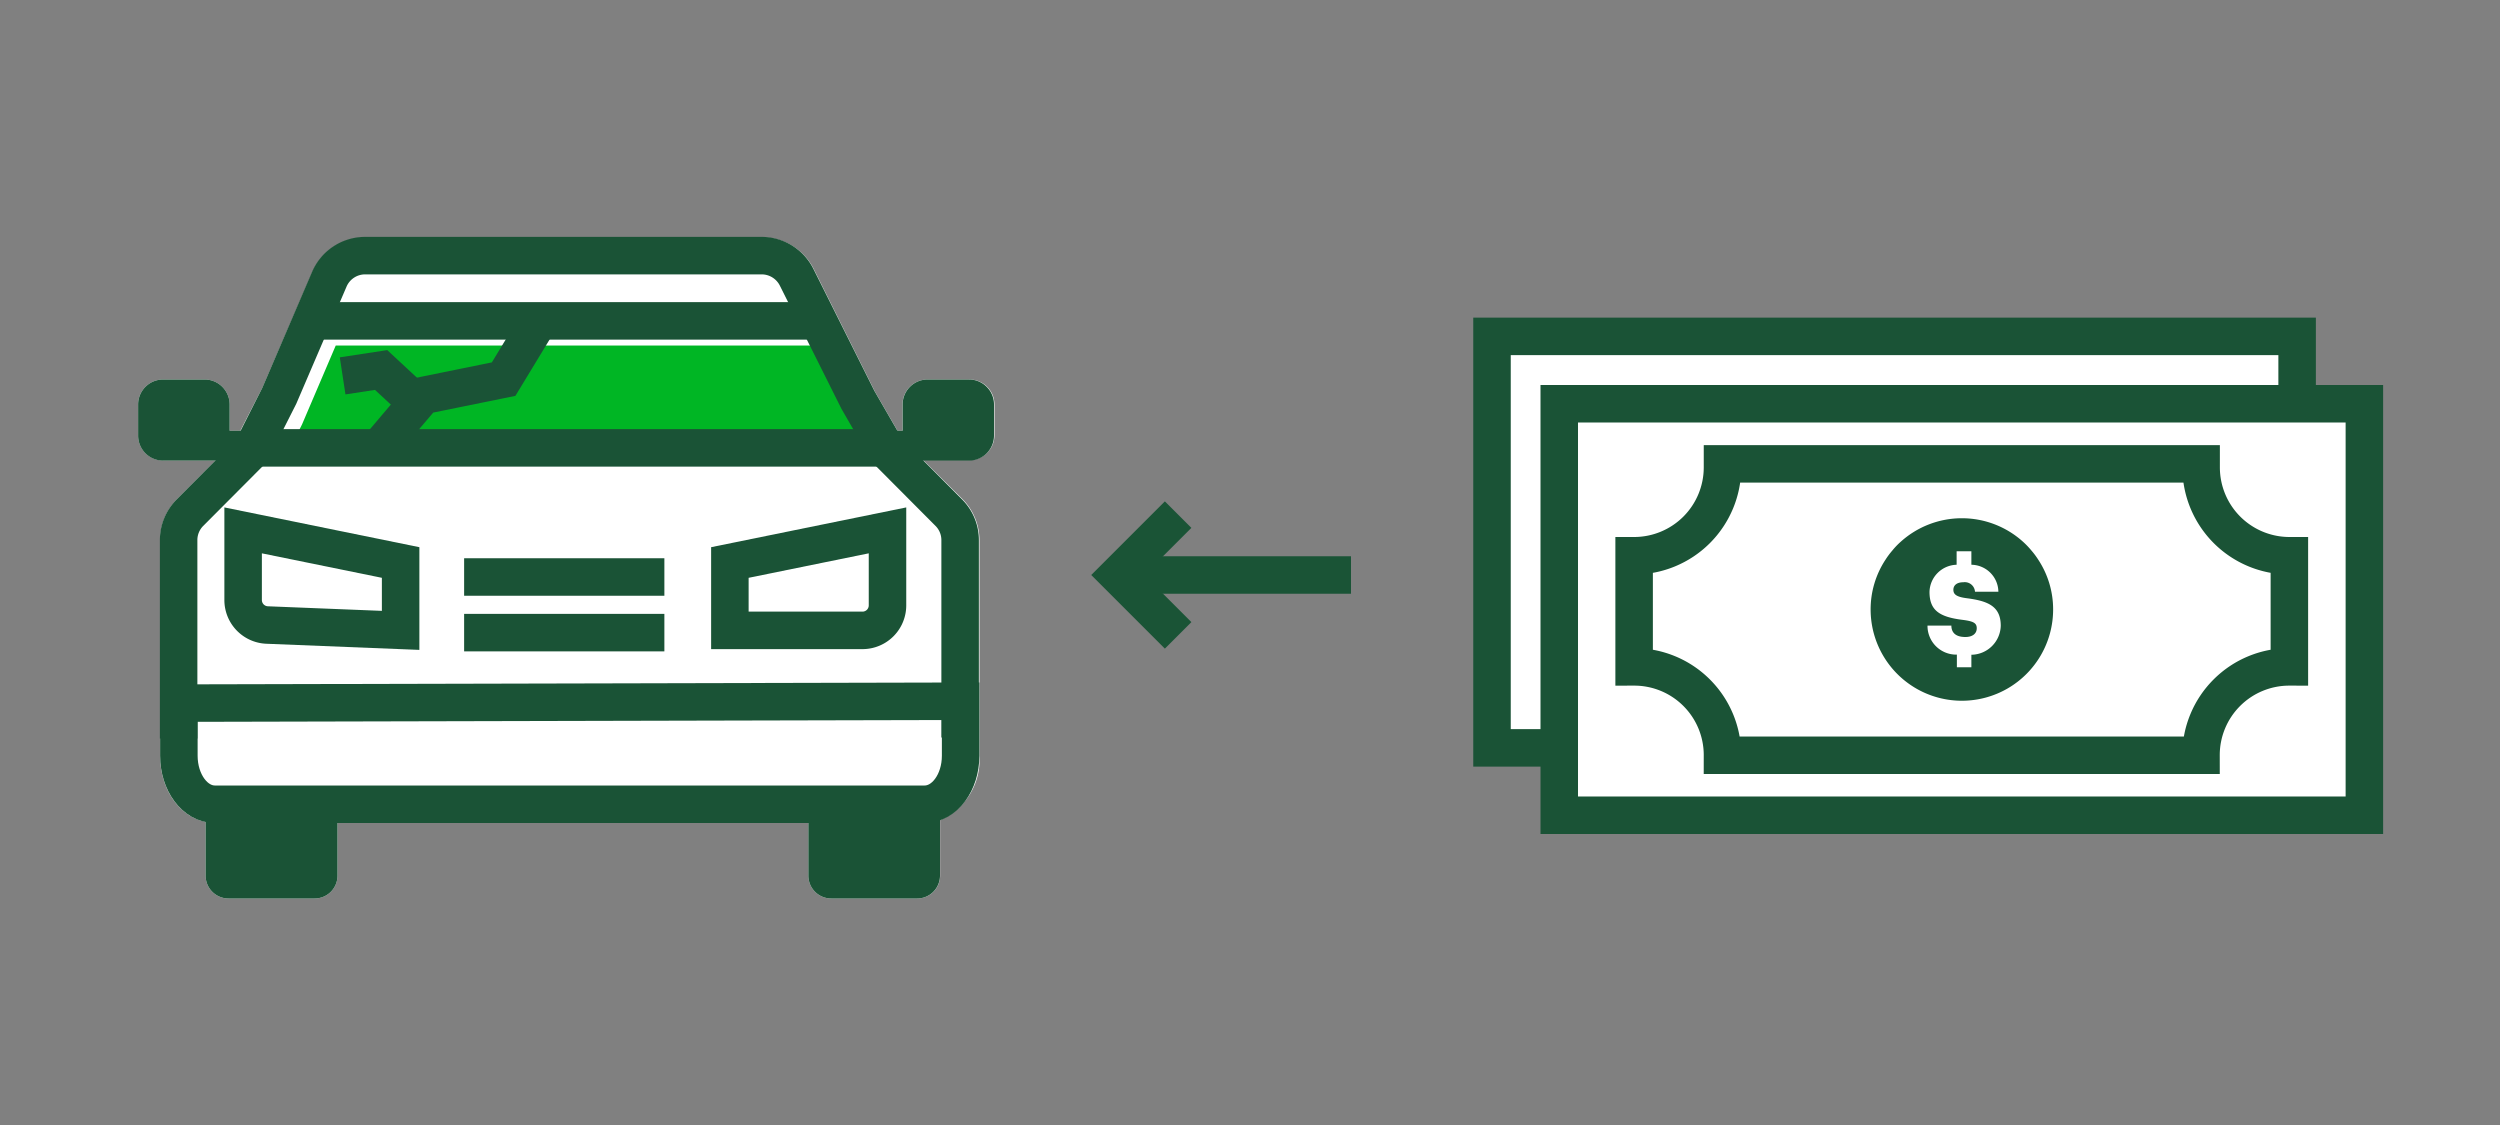 <svg xmlns="http://www.w3.org/2000/svg" viewBox="0 0 200 90"><rect x="0" y="0" width="200" height="90" fill="#808080" stroke="none"/><defs><style>.cls-1,.cls-5{fill:#fff;}.cls-1,.cls-2{stroke:#1a5336;}.cls-1,.cls-2,.cls-4{stroke-miterlimit:10;stroke-width:3px;}.cls-2,.cls-4{fill:none;}.cls-3{fill:#1a5336;}.cls-4{stroke:#1a5436;}.cls-6{fill:#00b624;}</style></defs><title>liabilityCoverage_smp_200x90</title><g id="FLT_ART_WORKS" data-name="FLT ART WORKS"><g id="liabilityCoverage"><g id="money"><rect class="cls-1" x="119.36" y="26.91" width="64.41" height="32.92"/><rect class="cls-1" x="124.74" y="32.3" width="64.41" height="32.92"/><path class="cls-2" d="M176.09,37.39c0-.1,0-.19,0-.28H137.8c0,.09,0,.18,0,.28a7.07,7.07,0,0,1-7.07,7.07v8.89a7.06,7.06,0,0,1,7.07,7.07h38.28a7.06,7.06,0,0,1,7.07-7.07V44.46A7.07,7.07,0,0,1,176.09,37.39Z"/><path class="cls-3" d="M164.25,48.76a7.22,7.22,0,0,0-1.2-4,6.24,6.24,0,0,0-.53-.71,6.73,6.73,0,0,0-.69-.72,7.3,7.3,0,0,0-9.76,0,5.87,5.87,0,0,0-.69.72,6.24,6.24,0,0,0-.53.71,7.22,7.22,0,0,0-1.2,4,7.3,7.3,0,0,0,14.6,0m-7.7,4.66V52.37a2.3,2.3,0,0,1-2.35-2.32h1.91c0,.5.28.91,1.12.91.58,0,.91-.28.91-.7s-.27-.56-1.12-.67c-1.88-.23-2.66-.77-2.66-2.24a2.23,2.23,0,0,1,2.17-2.17V44.1h1.18v1.08a2.19,2.19,0,0,1,2.16,2.16H158a.82.82,0,0,0-.93-.76c-.53,0-.8.25-.8.6s.21.57,1.09.68c1.68.22,2.7.64,2.7,2.2a2.38,2.38,0,0,1-2.35,2.32v1h-1.17Z"/></g><line class="cls-4" x1="90.65" y1="46" x2="108.08" y2="46"/><polyline class="cls-4" points="94.25 41.17 89.42 46 94.25 50.83"/><path class="cls-5" d="M79.56,32.36v2.45a2,2,0,0,1-2,2H73.86L77,39.93a4.68,4.68,0,0,1,1.36,3.28V54.59h0v5.87a5.26,5.26,0,0,1-3.15,5.15v4.45a1.83,1.83,0,0,1-1.83,1.82H66.49a1.83,1.83,0,0,1-1.82-1.82V65.84H27v4.22a1.83,1.83,0,0,1-1.83,1.82H18.27a1.83,1.83,0,0,1-1.82-1.82V65.75c-2.09-.42-3.64-2.59-3.64-5.29V59.08h0V43.2a4.63,4.63,0,0,1,1.36-3.27l3.08-3.09H13.05a2,2,0,0,1-2-2V32.36a2,2,0,0,1,2-2h3.32a2,2,0,0,1,2,2v2.1h.85L21,31l4-9.24A4.61,4.61,0,0,1,29.21,19H61a4.57,4.57,0,0,1,4.12,2.56L70,31.34l1.8,3.12h.4v-2.1a2,2,0,0,1,2-2h3.31A2,2,0,0,1,79.56,32.36Z"/><polygon class="cls-6" points="68.43 34.41 69.65 36.53 22.86 36.53 24.16 33.96 26.86 27.64 65.04 27.64 68.43 34.41"/><path class="cls-2" d="M76.81,59V43.21A3.1,3.1,0,0,0,75.89,41L71,36.09,68.64,32l-4.91-9.82a3.13,3.13,0,0,0-2.8-1.73H29.21a3.12,3.12,0,0,0-2.87,1.9l-4,9.32-2.23,4.41L15.21,41a3.1,3.1,0,0,0-.92,2.21V59.08"/><line class="cls-2" x1="37.13" y1="46.16" x2="53.15" y2="46.16"/><line class="cls-2" x1="37.13" y1="50.61" x2="53.15" y2="50.61"/><path class="cls-3" d="M70.6,36.85h6.92a2,2,0,0,0,2-2V32.36a2,2,0,0,0-2-2H74.21a2,2,0,0,0-2,2v2.1H70.6"/><path class="cls-3" d="M20,36.85H13.05a2,2,0,0,1-2-2V32.36a2,2,0,0,1,2-2h3.32a2,2,0,0,1,2,2v2.1H20"/><path class="cls-2" d="M32.05,45v5.43L21.34,50a2,2,0,0,1-1.89-2V42.43Z"/><path class="cls-2" d="M58.39,45v5.43H69a2,2,0,0,0,2-2v-6Z"/><path class="cls-3" d="M27,65.19v4.87a1.83,1.83,0,0,1-1.83,1.82H18.28a1.83,1.83,0,0,1-1.83-1.82V65.19"/><path class="cls-3" d="M75.2,65.19v4.87a1.83,1.83,0,0,1-1.83,1.82H66.5a1.83,1.83,0,0,1-1.83-1.82V65.19"/><path class="cls-2" d="M76.85,56.1v4.36c0,2.14-1.29,3.88-2.88,3.88H17.19c-1.59,0-2.88-1.74-2.88-3.88V56.25Z"/><line class="cls-2" x1="65.54" y1="25.67" x2="24.68" y2="25.67"/><line class="cls-2" x1="70.6" y1="35.83" x2="19.98" y2="35.83"/><g id="crack"><polyline class="cls-2" points="30.27 35.86 33.85 31.64 40.29 30.33 42.96 25.93"/><polyline class="cls-2" points="33.29 32.2 30.49 29.6 27.41 30.07"/></g></g></g></svg>